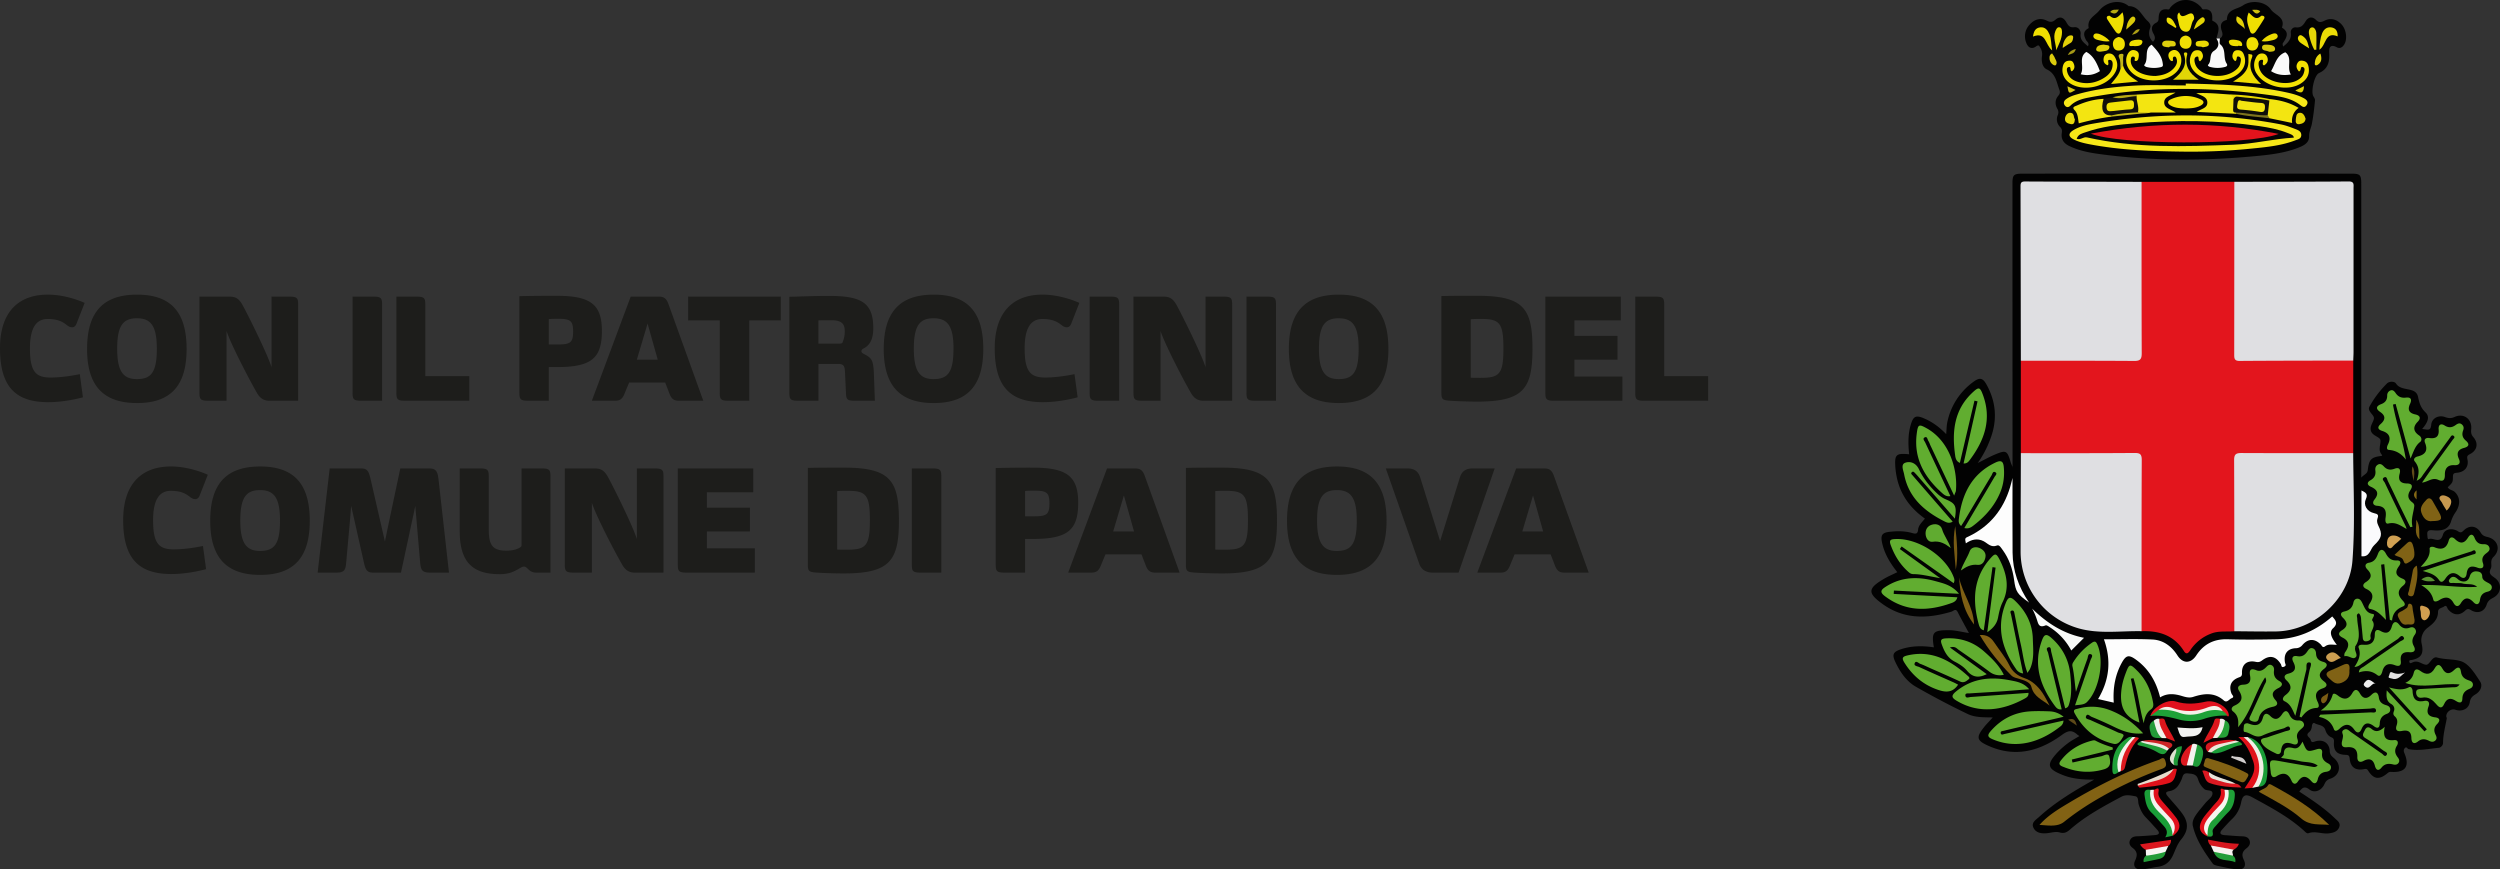 <svg width="131.763" height="45.827" xmlns="http://www.w3.org/2000/svg"><rect width="100%" height="100%" fill="#333333" stroke="none"/><g fill="none" fill-rule="evenodd"><path d="M4.371 20.94s-.898.257-1.826.257C.861 21.197 0 20.427 0 18.358c0-2.008 1.064-2.83 2.514-2.83 1.011 0 1.903.415 1.947.437l-.423 1.08c-.052.136-.127.204-.233.204-.128 0-.205-.053-.341-.16-.234-.179-.52-.277-.95-.277-.529 0-.936.353-.936 1.546 0 1.216.294 1.54 1.086 1.54.748 0 1.542-.18 1.542-.18l.165 1.222ZM4.59 18.389c0-1.933.837-2.86 2.634-2.86 1.788 0 2.611.927 2.611 2.86 0 1.924-.823 2.854-2.61 2.854-1.798 0-2.636-.93-2.636-2.854m3.677-.008c0-1.2-.31-1.606-1.05-1.606-.724 0-1.04.376-1.04 1.606 0 1.2.323 1.6 1.04 1.6.762 0 1.05-.376 1.05-1.6M14.19 21.121c-.286 0-.49-.136-.64-.4-.46-.8-1.399-2.619-1.61-3.277v3.677h-.973c-.416 0-.454-.09-.454-.444v-5.043h1.594c.31 0 .475.112.642.383.202.341 1.343 2.614 1.562 3.34v-3.723h.951c.416 0 .453.091.453.444v5.043H14.19ZM19.035 21.121c-.416 0-.453-.09-.453-.444v-5.043h1.104c.413 0 .453.091.453.444v5.043h-1.104ZM21.345 21.121c-.416 0-.453-.09-.453-.444v-5.043h1.072c.415 0 .453.091.453.444v3.746h2.317v1.297h-3.389ZM27.829 21.121c-.416 0-.454-.09-.454-.444V15.61c.544-.014 1.095-.02 1.956-.02 1.782 0 2.392.444 2.392 1.848 0 1.456-.558 1.91-2.392 1.91h-.407v1.773h-1.095Zm1.592-2.966c.65 0 .785-.113.785-.68 0-.565-.135-.672-.785-.672-.157 0-.353 0-.497.017v1.335h.497ZM35.77 21.121c-.264 0-.385-.12-.478-.354l-.233-.605h-1.9l-.25.605c-.098.233-.213.354-.476.354h-1.239l2.047-5.487h1.502c.263 0 .384.121.474.354l1.85 5.133h-1.298Zm-1.639-4.067-.566 1.901h1.101l-.535-1.9ZM38.389 21.121c-.417 0-.455-.09-.455-.444v-3.79h-1.666v-1.253h4.883v1.253h-1.66v4.234H38.39ZM45.038 21.121c-.416 0-.438-.09-.453-.444l-.052-1.11c-.015-.27-.069-.386-.364-.386h-1.034v1.94h-1.078c-.415 0-.454-.09-.454-.444v-5.035c.665-.015 1.33-.046 2.06-.046 1.708 0 2.363.332 2.363 1.698 0 .552-.158.89-.511 1.072-.078.037-.115.092-.115.144 0 .046.031.09.098.128.424.218.528.294.56 1.042l.052 1.441h-1.072Zm-.808-3.012c.152 0 .167-.02.196-.113.061-.165.098-.332.098-.52 0-.326-.081-.597-.694-.597-.302 0-.611 0-.695.008v1.222h1.095ZM46.578 18.389c0-1.933.837-2.86 2.633-2.86 1.79 0 2.613.927 2.613 2.86 0 1.924-.823 2.854-2.612 2.854-1.797 0-2.635-.93-2.635-2.854m3.678-.008c0-1.2-.312-1.606-1.052-1.606-.723 0-1.04.376-1.04 1.606 0 1.2.325 1.6 1.04 1.6.764 0 1.051-.376 1.051-1.6M56.797 20.94s-.898.257-1.826.257c-1.684 0-2.544-.77-2.544-2.839 0-2.008 1.063-2.83 2.513-2.83 1.011 0 1.903.415 1.947.437l-.422 1.08c-.052.136-.127.204-.234.204-.127 0-.205-.053-.34-.16-.235-.179-.52-.277-.95-.277-.53 0-.937.353-.937 1.546 0 1.216.294 1.54 1.086 1.54.748 0 1.542-.18 1.542-.18l.165 1.222ZM57.884 21.121c-.416 0-.454-.09-.454-.444v-5.043h1.103c.414 0 .454.091.454.444v5.043h-1.103ZM63.417 21.121c-.286 0-.491-.136-.642-.4-.461-.8-1.397-2.619-1.608-3.277v3.677h-.974c-.415 0-.453-.09-.453-.444v-5.043h1.594c.309 0 .474.112.642.383.202.341 1.343 2.614 1.562 3.34v-3.723h.95c.416 0 .454.091.454.444v5.043h-1.525ZM66.149 21.121c-.416 0-.454-.09-.454-.444v-5.043h1.103c.414 0 .454.091.454.444v5.043h-1.103ZM67.93 18.389c0-1.933.838-2.86 2.634-2.86 1.789 0 2.612.927 2.612 2.86 0 1.924-.823 2.854-2.612 2.854-1.796 0-2.634-.93-2.634-2.854m3.677-.008c0-1.2-.311-1.606-1.051-1.606-.723 0-1.041.376-1.041 1.606 0 1.2.325 1.6 1.041 1.6.763 0 1.051-.376 1.051-1.6M75.968 15.604c.53-.015 1.05-.015 1.887-.015 2.446 0 2.914.664 2.914 2.786 0 2.114-.468 2.792-2.914 2.792-.445 0-1.133-.023-1.433-.045-.416-.03-.454-.09-.454-.446v-5.072Zm1.548 4.304c.151.006.393.006.535.006.99 0 1.187-.211 1.187-1.554 0-1.344-.197-1.55-1.187-1.55-.257 0-.347 0-.535.016v3.082ZM81.9 21.121c-.415 0-.452-.09-.452-.444v-5.043h3.977v1.253H82.98v.814h2.27v1.254h-2.27v.89h2.528v1.276H81.9ZM86.641 21.121c-.416 0-.454-.09-.454-.444v-5.043h1.072c.416 0 .454.091.454.444v3.746h2.316v1.297h-3.388ZM10.862 29.997s-.898.258-1.826.258c-1.684 0-2.544-.772-2.544-2.84 0-2.008 1.063-2.83 2.513-2.83 1.01 0 1.903.415 1.947.438l-.422 1.08c-.052.136-.127.203-.234.203-.127 0-.205-.052-.341-.159-.234-.179-.52-.278-.95-.278-.53 0-.936.354-.936 1.546 0 1.216.294 1.54 1.086 1.54.748 0 1.542-.18 1.542-.18l.165 1.222ZM11.08 27.446c0-1.933.838-2.86 2.634-2.86 1.788 0 2.612.927 2.612 2.86 0 1.924-.824 2.854-2.612 2.854-1.796 0-2.634-.93-2.634-2.854m3.677-.009c0-1.199-.31-1.606-1.05-1.606-.724 0-1.042.376-1.042 1.606 0 1.201.324 1.601 1.041 1.601.763 0 1.051-.376 1.051-1.6M22.66 30.179c-.446 0-.483-.165-.52-.574l-.252-2.936-.754 3.51h-1.488c-.338 0-.392-.205-.474-.566l-.664-2.953c-.075.99-.173 1.957-.257 2.945-.038.415-.075.574-.514.574h-.996l.635-5.488h1.675c.347 0 .393.205.483.566l.754 3.284c.121-.612.81-3.85.81-3.85h1.532c.39 0 .436.21.483.574l.551 4.914H22.66ZM28.282 30.179c-.263 0-.36-.1-.468-.205-.084-.081-.136-.112-.197-.112-.06 0-.127.03-.256.106-.272.158-.529.294-1.026.294-1.465 0-2.106-.672-2.106-2.278V24.69h1.078c.416 0 .454.092.454.445v2.749c0 .783.144 1.139.92 1.139.318 0 .492-.053.642-.121.16-.076.167-.12.167-.19v-4.022h1.072c.413 0 .451.092.451.445v5.043h-.73ZM33.445 30.179c-.286 0-.491-.136-.642-.401-.461-.798-1.397-2.618-1.608-3.276v3.677h-.974c-.415 0-.453-.09-.453-.445V24.69h1.594c.309 0 .474.113.642.384.202.34 1.343 2.614 1.562 3.338V24.69h.95c.416 0 .454.092.454.445v5.043h-1.525ZM36.177 30.179c-.416 0-.454-.09-.454-.445V24.69H39.7v1.254h-2.444v.814h2.27v1.253h-2.27v.89h2.528v1.277h-3.608ZM42.577 24.661c.528-.015 1.049-.015 1.886-.015 2.447 0 2.915.664 2.915 2.785 0 2.114-.468 2.793-2.915 2.793-.445 0-1.132-.023-1.433-.046-.415-.029-.453-.09-.453-.445v-5.072Zm1.548 4.304c.15.006.393.006.535.006.99 0 1.187-.21 1.187-1.555 0-1.343-.197-1.548-1.187-1.548-.257 0-.347 0-.535.015v3.082ZM48.51 30.179c-.416 0-.453-.09-.453-.445V24.69h1.103c.413 0 .453.092.453.445v5.043H48.51ZM52.932 30.179c-.416 0-.453-.09-.453-.445v-5.066a72.132 72.132 0 0 1 1.956-.021c1.782 0 2.392.445 2.392 1.848 0 1.456-.558 1.91-2.392 1.91h-.407v1.774h-1.096Zm1.593-2.967c.65 0 .785-.112.785-.68 0-.565-.136-.671-.785-.671-.157 0-.353 0-.497.016v1.335h.497ZM60.873 30.179c-.263 0-.385-.121-.477-.355l-.233-.604h-1.9l-.25.604c-.098.234-.213.355-.476.355h-1.239l2.047-5.488h1.502c.263 0 .384.12.474.355l1.85 5.133h-1.298Zm-1.638-4.067-.566 1.9h1.101l-.535-1.9ZM62.503 24.661c.528-.015 1.05-.015 1.886-.015 2.447 0 2.915.664 2.915 2.785 0 2.114-.468 2.793-2.915 2.793-.445 0-1.132-.023-1.433-.046-.415-.029-.453-.09-.453-.445v-5.072Zm1.548 4.304c.15.006.392.006.535.006.99 0 1.187-.21 1.187-1.555 0-1.343-.197-1.548-1.187-1.548-.257 0-.347 0-.535.015v3.082ZM67.832 27.446c0-1.933.838-2.86 2.634-2.86 1.789 0 2.612.927 2.612 2.86 0 1.924-.823 2.854-2.612 2.854-1.796 0-2.634-.93-2.634-2.854m3.677-.009c0-1.199-.311-1.606-1.051-1.606-.723 0-1.041.376-1.041 1.606 0 1.201.325 1.601 1.04 1.601.764 0 1.052-.376 1.052-1.6M75.508 30.179c-.324 0-.589-.136-.702-.453L73.04 24.69h1.15c.322 0 .533.13.646.424l1.066 3.403 1.057-3.403c.112-.294.323-.424.648-.424h1.17l-1.902 5.488h-1.366ZM82.437 30.179c-.263 0-.384-.121-.476-.355l-.234-.604h-1.901l-.25.604c-.097.234-.212.355-.475.355h-1.24l2.048-5.488h1.503c.263 0 .384.12.474.355l1.848 5.133h-1.297Zm-1.638-4.067-.566 1.9h1.1l-.534-1.9Z" fill="#1D1D1B"/><path d="M124.451 25.173c.155-.176.32-.196.343-.401.07-.577.181-.675.76-.748-.01-.023-.014-.05-.03-.069-.2-.24-.044-.498-.06-.742-.013-.198-.436-.226-.507-.518-.066-.263.15-.456.163-.656.012-.167-.364-.372-.24-.601.244-.45.562-.864.924-1.225.118-.121.397-.125.477 0 .284.449 1.043.141 1.162.702.072.33.136.572.395.821.268.255.073.583-.181.875.255.011.45.147.481-.225.03-.345.392-.526.721-.407.184.066.321.083.512-.004.48-.22.925.112.875.642-.014.165-.012.279.111.42.28.324.208.697-.172.895-.15.077-.17.123-.137.286.08.38-.143.662-.548.698-.167.015-.216.041-.219.221-.001.293-.025.304-.272.544.08.15.269.143.38.257.274.273.3.655.038 1.05a1.718 1.718 0 0 0-.24.483c-.142.489-.572.514-.974.476-.344-.036-.283.157-.272.353.004.053.02.134.07.113.239-.102.597.286.746-.236.085-.297.484-.365.78-.182.142.09.19.081.308-.033.305-.301.684-.26.897.103.094.158.198.2.36.237.547.132.72.663.319 1.049-.213.207-.052.432-.144.619-.138.271.029.354.213.488.397.286.355.815-.08 1.043-.166.087-.286.167-.35.367-.123.38-.48.499-.826.29-.14-.085-.192-.081-.316.033-.305.281-.629.235-.892-.079-.056-.066-.067-.252-.207-.147-.114.085-.321.075-.323.298-.005.387-.257.604-.544.821a.827.827 0 0 0-.319.84c.117.502.005.746-.501.856-.072.015-.18-.009-.142.118.026.095.1.04.159.018.011-.004.022-.013.034-.016.272-.115.483.133.696.135.182 0 .303-.451.56-.382.438.122.924.074 1.298.208.405.145.709.653.977 1.056.151.228.018.528-.244.679-.168.1-.266.201-.3.414-.057.354-.407.516-.763.396-.23-.077-.5.134-.472.372.001.026.029.053.024.076-.077.432-.196.856-.197 1.303 0 .114-.113.246-.225.257-.528.046-1.056.178-1.594.068-.067-.013-.096-.151-.188-.061-.082.083-.078.165-.028.283.29.688.045 1.029-.703.979-.117-.007-.162.048-.234.104-.397.316-.68.278-.953-.134-.06-.094-.085-.148-.234-.117-.45.094-.72-.098-.761-.543-.017-.184-.072-.203-.233-.209-.442-.018-.622-.213-.599-.65.008-.131.01-.215-.132-.273-.166-.067-.267-.215-.32-.384-.087-.284-.382-.245-.572-.365-.07-.043-.132.066-.136.147-.01.125-.05.249-.14.322-.243.194.043.276.074.409.041.18.146.113.26.079.398-.115.725.094.745.508.007.193.093.272.221.378.421.352.328.917-.197 1.089-.177.059-.24.146-.31.299-.156.332-.519.474-.787.267-.25-.192-.37-.098-.53.111.654.431 1.303.856 1.865 1.397.136.134.337.253.23.497-.096.222-.303.274-.518.305-.364.055-.723-.138-1.093-.006-.085.03-.165-.064-.234-.127-.81-.74-1.774-1.241-2.724-1.763-.362-.199-.517-.122-.594.278a1.637 1.637 0 0 1-.496.883c-.17.165-.329.344-.489.52-.188.205-.114.297.136.314.29.018.58.048.87.058.186.004.355.03.425.222.063.175-.033.311-.164.413-.22.167-.269.341-.14.607.16.337 0 .546-.373.502-.34-.037-.677-.117-1.01-.187-.09-.02-.203-.049-.25-.113-.444-.611-.876-1.237-1.052-1.987-.06-.255.09-.489.242-.694.136-.179.282-.351.425-.523.126-.154.34-.29.364-.457.043-.275-.298-.148-.433-.277a1.123 1.123 0 0 1-.319-.495c-.085-.304-.305-.301-.549-.326-.264-.027-.259.171-.324.315-.133.299-.283.565-.651.622-.263.044-.157.176-.052.299.247.293.513.573.738.882.352.487.322.907-.062 1.37-.197.241-.294.531-.417.805-.162.359-.404.574-.797.629-.288.04-.57.117-.858.139-.325.028-.488-.179-.352-.465.138-.285.12-.487-.138-.675-.118-.09-.2-.221-.136-.382.067-.172.209-.218.382-.224.316-.01.634-.038.95-.064.214-.017.258-.115.11-.278-.194-.215-.388-.433-.592-.642-.194-.194-.301-.43-.384-.683-.051-.155.006-.409-.174-.441-.237-.044-.502-.105-.74.023-.932.501-1.866.999-2.67 1.697-.178.154-.314.263-.589.183-.224-.064-.492.038-.742.048-.263.013-.526-.046-.639-.307-.115-.265.133-.403.294-.549.844-.771 1.819-1.36 2.91-1.974-.638.004-1.162-.044-1.665-.247-.803-.325-.861-.534-.28-1.172a4.16 4.16 0 0 1 .563-.499c.186-.143.397-.249.606-.378-.049-.033-.093-.06-.132-.095-.275-.237-.474-.196-.79.035-1.174.858-2.46 1.205-3.87.576-.62-.276-.663-.441-.254-.961.136-.176.297-.332.478-.535-.466-.01-.927.008-1.324-.184a41.559 41.559 0 0 1-2.74-1.443c-.498-.29-.826-.78-1.073-1.304-.177-.378-.115-.521.272-.654.575-.199 1.163-.199 1.761-.111-.13-.808-.046-.902.79-.904.344 0 .677.094 1.058.15-.212-.392-.409-.746-.592-1.107-.107-.211-.224-.05-.329-.019-1.27.38-2.498.414-3.635-.407-.79-.573-.784-.813.062-1.314.222-.134.465-.235.72-.36-.376-.474-.683-.975-.806-1.569-.08-.382.01-.514.393-.558.409-.045.819-.051 1.22.07.17.05.271.031.288-.178.02-.238.204-.393.361-.589-.776-.55-1.305-1.268-1.491-2.213a4.195 4.195 0 0 1-.066-.469c-.052-.694.032-.776.724-.708-.05-.517-.066-1.031.08-1.534.138-.485.275-.549.743-.342.403.179.757.429 1.13.814.022-.246.02-.422.052-.591a3.483 3.483 0 0 1 1.406-2.181c.314-.228.477-.186.666.157.513.921.58 1.88.204 2.866a5.388 5.388 0 0 1-.665 1.272c.347-.173.615-.324.897-.443.6-.253.656-.22.84.405.026.086.067.167.103.259-.004-.002.005 0 .014.005-.007-.013-.02-.025-.02-.036-.001-4.983-.004-9.963-.004-14.945 0-.439.073-.497.56-.497 5.76-.002 11.52-.002 17.28 0 .487 0 .544.056.544.548v15.473ZM116.996 2.03c.138-.09.172-.19.113-.366-.082-.24-.123-.51.23-.606.011-.005.03-.012.03-.02.01-.563.528-.535.847-.753.434-.297 1.166-.22 1.467.211.212.307.784.4.586.96.428.256.234.54.043.83-.02.032.01.098.017.172.252-.199.45-.385.407-.728-.023-.165.118-.306.263-.288.273.031.39-.108.51-.309.144-.24.355-.284.558-.082.152.15.267.128.442.041.335-.169.645-.076.898.19.25.265.318.756.16 1.038-.086.158-.233.263-.391.178-.469-.255-.419.185-.413.352.017.46-.094.796-.538 1-.25.112-.438.98-.3 1.221.04.067.094.146.088.215-.038.416-.088.836-.165 1.24-.04.21-.151.41-.145.653.007.307-.218.46-.478.568-.703.295-1.453.393-2.2.467-2.736.268-5.47.28-8.199-.072-.603-.077-1.203-.176-1.758-.443-.302-.142-.453-.367-.4-.695.021-.134.004-.215-.088-.31a.558.558 0 0 1-.126-.624.346.346 0 0 0-.02-.333c-.133-.237-.13-.486.056-.699.095-.112.089-.203.043-.324-.148-.393-.183-.83-.65-1.053-.248-.117-.296-.426-.26-.704a.64.64 0 0 0-.094-.45c-.055-.095-.076-.165-.216-.062-.245.18-.436.048-.523-.2a.9.9 0 0 1 .192-.959c.249-.27.563-.366.898-.196.183.091.3.081.45-.049.24-.21.439-.113.58.136.094.163.172.29.413.257.213-.027.357.165.336.362-.038.336.191.461.385.643.094-.168-.048-.234-.1-.33-.11-.218-.178-.423.078-.59.022-.014.064-.035.063-.046-.1-.488.326-.63.56-.92.356-.444 1.065-.61 1.517-.255.01.005.018.025.026.025.546 0 .688.51 1.01.791.11.101.177.222.128.352-.105.284-.067.53.146.737.127-.113.13-.249.03-.424-.123-.214-.137-.433.127-.573.088-.046.138-.102.14-.213 0-.319.1-.556.49-.495.088.014.094-.063.135-.11.454-.514 1.158-.519 1.615-.007.043.046.049.124.136.115.365-.04.465.17.454.484 0 .038-.007.105.01.113.49.224.29.596.207.941.215.221.198.442 0 .664a.87.87 0 0 0-.2.338c-.106.357.022.5.385.434.16-.029.24-.09.188-.269-.072-.25-.045-.522-.185-.765-.063-.108-.132-.268-.008-.407" fill="#020202"/><path d="M116.996 2.03c.004.103-.033.261.02.305.334.271.14.706.337 1.01.063.096.023.151-.066.178a1.499 1.499 0 0 1-.825-.002c-.05-.014-.117-.07-.085-.104.207-.203.03-.556.312-.738.245-.157.305-.386.127-.645.06-.003.118-.003.18-.005" fill="#FAFAFA"/><path d="M112.872 9.584c1.629 0 3.259 0 4.889-.002.209.188.15.44.15.672.004 2.637.002 5.271.002 7.907.002.753.002.753.77.753 1.589 0 3.179 0 4.766.002.196 0 .399-.029.579.088l-.002 4.878c-.182.185-.42.136-.637.136-1.625.005-3.251.002-4.878.004-.58 0-.596.016-.596.603-.002 2.657.002 5.317-.004 7.975 0 .23.059.482-.15.671-.404.035-.815-.033-1.21.118a2.273 2.273 0 0 0-1.1.863c-.095.14-.202.293-.346.064-.522-.829-1.307-1.084-2.233-1.048-.186-.197-.138-.447-.138-.679-.004-2.569-.002-5.139-.002-7.709 0-.119 0-.238-.002-.358-.008-.469-.031-.499-.495-.5-1.695-.004-3.39 0-5.083-.002-.221-.002-.455.037-.643-.136v-4.87c.19-.132.407-.098.616-.098 1.613-.005 3.226-.002 4.84-.002.765 0 .767 0 .767-.748 0-2.635-.002-5.269.002-7.9 0-.236-.048-.484.138-.682" fill="#E3151D"/><path d="M112.872 9.584c0 3.008-.004 6.017.008 9.022.003.33-.08.422-.413.418-1.987-.016-3.971-.008-5.958-.01-.005-3.067-.01-6.13-.017-9.199 0-.183.042-.25.24-.25 2.045.012 4.093.014 6.14.02M124.029 19.004c-1.998.004-3.995.004-5.992.019-.282.002-.282-.145-.282-.347.004-3.031.004-6.063.006-9.094 2.008-.005 4.018-.002 6.025-.019.31-.002.258.179.258.359v8.611c0 .158-.011.314-.015.471M106.51 23.884c2 0 3.998.006 5.997-.01.296-.001.374.074.374.373-.013 3.006-.009 6.015-.009 9.02-1.103-.022-2.218.158-3.306-.146a4.21 4.21 0 0 1-3.07-4.044c0-1.732.01-3.462.013-5.193M117.76 33.27c0-3.004.004-6.008-.01-9.012-.003-.33.11-.383.405-.381 1.955.01 3.913.005 5.87.005.013 1.89.105 3.785-.039 5.672-.155 2.027-2.012 3.704-4.045 3.727-.727.009-1.454-.006-2.18-.011" fill="#DFDFE2"/><path d="M113.849 36.755c-.208-.844-.606-1.51-1.282-1.995-.36-.259-.51-.23-.724.148-.367.653-.487 1.359-.437 2.125l-.826-.19c.594-1.001.709-2.028.308-3.149.875 0 1.718-.031 2.554.011.574.028 1.01.353 1.322.84.284.445.704.439.993-.004.387-.592.924-.867 1.638-.849.847.026 1.693.019 2.54.002 1.144-.02 2.13-.453 2.986-1.205.171.199.334.358.042.625-.209.192-.11.474.2.869-.21.008-.427-.061-.614.08-.14.106-.169-.032-.236-.099-.32-.315-.657-.317-.957.023a.447.447 0 0 1-.358.178c-.444.019-.648.301-.567.756.017.088.09.156-.046.217-.16.071-.132-.07-.172-.133-.258-.423-.59-.498-.987-.199-.12.09-.2.106-.347.075-.442-.094-.734.139-.715.59.007.202-.091.2-.209.25-.377.157-.492.449-.343.834.03.079.184.179 0 .248-.13.049-.236.265-.408.113-.495-.434-1.044-.37-1.605-.188-.234.078-.452-.002-.66-.063-.372-.104-.725-.131-1.09.09" fill="#FDFDFD"/><path d="M124.092 35.154c.213-.33.361-.637.224-1.009-.055-.148.121-.174.246-.163.395.035.6-.134.602-.54.002-.208.094-.306.303-.186.3.17.497.108.595-.239.067-.238.21-.322.388-.096.157.196.337.238.56.16.113-.04.211-.03.282.072.07.1.047.207-.018.297-.132.187-.178.371-.059.591.127.234.04.355-.226.334-.338-.03-.497.106-.455.462.03.25-.09.304-.313.221-.337-.13-.565-.033-.66.332-.036.13-.115.307-.266.191-.299-.235-.614-.258-.969-.14.01-.214.165-.245.263-.314.63-.439 1.266-.867 1.895-1.308.086-.059.286-.106.203-.23-.117-.175-.226.034-.316.094-.627.418-1.245.851-1.867 1.277-.105.071-.195.175-.412.194M127.691 30.092l1.897-.627c.238-.08.476-.152.714-.231.08-.028.22-.022.176-.155-.046-.146-.159-.038-.23-.014-.767.242-1.53.495-2.296.74a1.292 1.292 0 0 1-.365.072c.242-.28.507-.531.467-.942-.012-.125.144-.138.251-.094.38.16.64.077.754-.347.054-.203.196-.214.326-.088.276.27.493.255.698-.08.113-.185.253-.2.34.022.09.223.226.345.477.334.12-.004.246.029.296.157.065.156-.054.244-.158.323-.178.134-.253.283-.174.514.084.247-.063.324-.276.247-.328-.121-.534-.086-.583.315-.029.228-.173.294-.359.132-.307-.265-.547-.19-.756.12-.088.132-.213.266-.336.086-.21-.31-.516-.381-.863-.484M127.37 25.338c.15-.401.146-.723-.1-1.02-.094-.113.008-.225.144-.258.401-.093.568-.301.399-.719-.073-.185.031-.282.222-.255.355.048.528-.075.495-.456-.021-.235.108-.336.317-.204.211.134.389.114.581-.026.094-.066.205-.133.324-.031.106.09.113.198.067.322-.078.209-.032.382.142.531.204.173.177.313-.086.384-.33.087-.422.269-.274.591.096.211 0 .332-.236.32-.361-.023-.514.174-.507.504.004.269-.086.388-.349.269-.32-.146-.539.112-.855.146.182-.259.36-.522.546-.78.355-.49.716-.981 1.069-1.474.042-.057.144-.125.063-.198-.111-.103-.161.031-.209.093-.468.64-.932 1.283-1.4 1.922-.075.105-.123.235-.353.339M122.292 37.667c.88-.039 1.76-.077 2.64-.12.108-.005.301.054.296-.099-.009-.188-.212-.104-.325-.1-.852.042-1.702.093-2.586.098.31-.209.516-.458.62-.81.041-.149.201-.04.293.031.303.233.552.211.748-.136.14-.242.276-.207.403.017.167.294.368.305.604.075.22-.218.355-.13.393.138.031.236.17.343.376.403.12.035.224.088.224.236.002.13-.09.19-.188.228-.24.088-.356.255-.364.51-.009.238-.128.275-.307.137-.28-.216-.502-.21-.652.147-.098.231-.242.235-.378.044-.247-.354-.502-.328-.786-.055-.09.086-.24.171-.294.02-.132-.367-.389-.572-.786-.645l.07-.119M125.497 29.76l.257 2.912c-.26-.251-.462-.508-.829-.573-.149-.025-.107-.175-.03-.29.214-.318.21-.587-.183-.771-.207-.098-.199-.245-.02-.357.312-.198.337-.407.078-.671-.144-.148-.133-.313.088-.351.282-.05.382-.225.472-.465.1-.27.271-.285.412-.028.133.246.282.385.583.372.213-.008.232.14.116.297-.229.309-.183.518.191.666.211.084.18.242.023.367-.314.25-.284.508-.028.776.1.104.195.249.021.319-.33.136-.543.352-.572.744-.04-.012-.079-.027-.12-.04-.097-.977-.193-1.955-.292-2.93-.056.005-.11.014-.167.023M126.8 24.22c-.235-.306-.515-.48-.895-.508-.148-.013-.1-.186-.042-.297.173-.355.06-.585-.305-.702-.236-.075-.274-.198-.088-.363.259-.228.274-.435-.025-.64-.25-.17-.206-.312.057-.411.213-.08.317-.22.315-.45-.002-.13.065-.235.188-.275.123-.038.2.06.259.146.134.196.303.264.54.236.275-.033.325.107.214.34-.135.293-.054.475.278.546.236.05.326.187.128.389-.27.275-.222.518.079.722.15.103.142.272.056.337-.267.202-.35.508-.51.877-.28-1.021-.532-1.95-.787-2.877l-.14.033c.165.968.527 1.898.679 2.897M121.2 37.768c.176-.81.355-1.616.522-2.427.03-.144.15-.401.017-.425-.247-.041-.152.255-.185.389-.199.8-.362 1.609-.58 2.422-.144-.304-.233-.61-.566-.768-.156-.075-.077-.23.044-.321.324-.24.37-.491.057-.781-.163-.152-.12-.297.087-.35.37-.087.445-.285.276-.61-.11-.212-.046-.36.197-.315.255.05.401-.05.532-.238.067-.096.138-.217.278-.18.128.034.184.15.188.279.01.246.134.374.374.438.244.067.244.222.054.367-.296.222-.313.435-.006.664.213.158.147.295-.067.367-.397.132-.426.386-.269.715.063.128.115.308-.06.317-.372.017-.598.224-.799.503l-.094-.046M126.84 27.879c-.315-.171-.568-.384-.965-.286-.155.04-.165-.165-.144-.301.054-.349-.013-.603-.437-.633-.215-.014-.282-.161-.146-.33.259-.324.146-.522-.188-.673-.207-.093-.224-.231-.027-.342.215-.123.294-.287.26-.523-.016-.129.022-.24.139-.305.133-.075.234.019.313.101.167.178.339.202.569.114.212-.079.33.007.26.264-.09.321.017.514.383.516.278.002.326.138.18.357-.157.238-.145.447.087.625.077.059.134.11.119.226-.044.354-.188.697-.091 1.073l-.118.021-.543-1.105c-.211-.441-.418-.884-.635-1.32-.041-.082-.056-.261-.19-.201-.173.081-.011.207.03.294.36.765.732 1.526 1.098 2.288.02.044.03.094.046.14" fill="#61AD30"/><path d="M125.793 36.385c.662.72 1.325 1.443 1.99 2.164a6.23 6.23 0 0 0 .124-.111c-.664-.736-1.328-1.473-1.995-2.208.361.09.698.177 1.051-.008.104-.057.188.073.192.19.015.408.17.622.621.53.203-.04.301.08.221.29-.127.34-.03.53.345.575.26.029.28.176.111.349-.176.175-.19.362-.082.575.048.095.082.2-.01.292-.103.1-.224.08-.333.025-.202-.104-.386-.132-.585.029-.22.178-.346.068-.35-.18-.007-.348-.189-.434-.493-.373-.245.048-.374-.032-.286-.292.06-.185.052-.343-.093-.473-.098-.088-.09-.17-.048-.28.06-.158-.016-.301-.146-.376-.274-.158-.255-.426-.234-.718M103.36 27.723c-.156-.143-.128-.284-.114-.407.165-1.29.68-2.347 1.926-2.938.33-.157.416-.033.44.26.043.472-.02.927-.208 1.359-.294.683-.775 1.222-1.358 1.675-.13.1-.267.218-.516.159.197-.332.378-.643.564-.957.343-.578.69-1.157 1.028-1.738.042-.07.16-.167.056-.238-.142-.096-.167.078-.211.153-.472.78-.936 1.565-1.401 2.348-.061.1-.125.198-.205.324M106.95 36.327c-.582.044-1.077.086-1.574.12-.514.034-1.028.062-1.542.097-.094.007-.263-.03-.249.111.017.175.184.086.291.08l3.035-.218c.017.184-.102.247-.196.3-1.128.623-2.392.828-3.577.124-.277-.165-.319-.27-.045-.497.85-.698 1.815-.79 2.843-.59.342.068.703.114 1.013.473M106.63 35.493a.495.495 0 0 1-.373-.23c-.75-1.082-1.059-2.23-.53-3.512.123-.3.244-.309.467-.096.583.554.928 1.216.947 2.025.014.526.083 1.061-.144 1.564-.026.06-.067.108-.14.22-.197-.517-.239-1.009-.347-1.484-.124-.54-.224-1.087-.335-1.63-.016-.075-.026-.183-.123-.172-.148.018-.075.135-.058.216.207 1.018.418 2.037.635 3.1M108.756 37.978a.385.385 0 0 1-.163.309c-1.043.823-2.3 1.222-3.58.672-.256-.108-.28-.207-.099-.418.556-.643 1.252-1 2.1-1.05.33-.02.66-.013.99 0 .251.008.49.075.76.286-.88.207-1.692.395-2.505.583-.219.053-.436.102-.653.157-.074.017-.182.015-.157.127.027.117.127.057.196.042.863-.194 1.724-.393 2.587-.59l.524-.118M99.808 31.302l3.354.178c-.044.189-.175.257-.303.302-1.221.44-2.4.474-3.502-.351-.29-.215-.239-.334.025-.503.83-.535 1.715-.552 2.631-.297.426.117.87.21 1.237.664-1.197-.058-2.313-.112-3.43-.17a10.41 10.41 0 0 0-.012.177M102.994 26.12l-1.243-2.628c-.04-.083-.065-.176-.115-.25-.052-.078-.056-.26-.196-.188-.13.066-.008.185.031.271.435.932.873 1.861 1.325 2.822-.193.038-.307-.049-.41-.137-.951-.84-1.538-1.839-1.362-3.167.063-.477.109-.499.516-.274 1.27.708 1.646 2.285 1.546 3.3-.007.047-.033.093-.092.251M108.844 37.331c-.247-1.005-.487-1.99-.733-2.975-.023-.09-.004-.269-.136-.242-.186.04-.052.204-.03.294.23.986.471 1.97.717 2.978-.204.033-.297-.099-.372-.199-.766-1.043-1.142-2.162-.664-3.449.117-.315.232-.346.49-.12.584.513.922 1.156.998 1.92.05.521.098 1.054-.063 1.572-.027.085-.046.18-.207.221M103.49 24.425c.247-1.093.493-2.181.737-3.271a4.721 4.721 0 0 1-.162-.037c-.258 1.089-.513 2.18-.77 3.279-.194-.08-.23-.253-.248-.395-.171-1.226-.07-2.384.902-3.3.339-.32.404-.312.56.108.479 1.289.084 2.406-.697 3.442-.067.09-.151.19-.322.174M104.74 33.322l.438-3.407a4.26 4.26 0 0 1-.163-.024c-.153 1.104-.303 2.204-.458 3.328-.19-.043-.238-.21-.275-.346-.326-1.225-.285-2.388.589-3.404.282-.33.34-.33.537.063.355.713.518 1.44.14 2.204-.124.25-.184.523-.237.796-.056.31-.221.552-.57.79M117.957 38.33c.036-.348.009-.619-.254-.826-.147-.11-.08-.246.062-.312.384-.17.484-.407.247-.78-.147-.232.037-.322.225-.326.337-.01.404-.195.353-.475-.05-.286.017-.414.332-.286.21.086.38-.018.529-.176.07-.075.163-.15.278-.088.106.057.138.164.123.275-.031.248.042.424.276.555.23.127.154.276-.044.375-.322.158-.405.35-.142.647.146.165.077.288-.134.334-.365.08-.666.222-.765.638-.041.176-.198.18-.357.123-.202-.072-.121-.19-.064-.312.242-.528.486-1.054.722-1.588.049-.108.159-.215.042-.41-.552.841-.737 1.833-1.43 2.631" fill="#61AD30"/><path d="M107.49 43.478c.47-.531 1.064-.871 1.649-1.221 1.479-.88 3.015-1.643 4.642-2.21.109-.037.259-.211.343.05.06.194.08.33-.172.423a20.925 20.925 0 0 0-3.674 1.757c-.518.315-1.016.658-1.492 1.04-.351.28-.842.185-1.295.16" fill="#826214"/><path d="M129.635 36.074c-1-.09-1.953.238-2.864-.08.2-.09.384-.25.445-.527.046-.21.173-.237.35-.105.298.224.563.21.757-.14.14-.249.276-.215.4.008.177.326.388.312.63.077.165-.163.313-.185.35.086.032.266.181.391.414.466.1.031.205.077.218.205.012.127-.069.198-.172.238-.244.096-.382.24-.384.531-.002.251-.18.217-.336.112-.28-.185-.485-.152-.63.174-.103.23-.235.2-.386.022-.2-.233-.417-.44-.772-.37-.2.036-.306-.085-.314-.266-.008-.195.161-.186.286-.193.554-.035 1.11-.058 1.663-.09.098-.005.213.03.345-.148" fill="#61AD30"/><path d="M106.07 25.186c0 1.328-.008 2.637.003 3.942.01.945.309 1.807.87 2.632-.63-.455-.703-.561-.791-1.205-.08-.572-.26-1.103-.603-1.571-.08-.105-.174-.282-.291-.235-.324.132-.49-.11-.716-.227-.328-.167-.64-.088-.932.115-.063-.303-.046-.27.192-.387 1.09-.532 1.786-1.408 2.137-2.563.048-.158.086-.321.132-.501" fill="#FDFDFD"/><path d="M103.203 36.085c-.272.405-.606.424-1.032.282-.795-.263-1.376-.759-1.81-1.46-.148-.24-.063-.307.17-.362 1.274-.297 2.261.257 3.164 1.061.053.046.155.122.072.188-.126.103-.26.22-.46.126-.514-.24-1.037-.466-1.556-.696-.18-.08-.358-.17-.544-.236-.093-.034-.23-.199-.294-.029-.054.142.145.154.243.198.598.276 1.204.54 1.806.807.081.037.16.08.24.121M121.356 39.089c.234.551.234.556.76.398.193-.058.295.011.272.204-.033.267.084.423.305.539.096.047.18.129.159.25-.023.14-.136.181-.261.199-.236.029-.38.16-.433.396-.046.207-.173.285-.33.105-.26-.293-.48-.339-.722.018-.118.17-.253.13-.33-.047-.17-.397-.43-.466-.786-.243-.176.109-.27.037-.303-.15-.006-.025-.006-.053-.008-.077-.082-.669-.082-.667.582-.546.53.097 1.064.186 1.596.276.088.015.182.039.297-.062-.292-.214-.631-.159-.932-.231-.32-.075-.647-.114-.996-.173.063-.082.144-.14.144-.199.002-.365.219-.387.493-.319.264.067.368-.119.493-.338M125.688 38.307c-.103.52.021.75.493.7.215-.023.238.154.148.297-.146.23-.104.42.048.616.067.088.11.19.036.292-.07.099-.174.105-.287.077-.23-.055-.434-.045-.605.165-.159.198-.289.147-.352-.095-.087-.336-.286-.42-.593-.257-.22.117-.34.017-.332-.207.017-.407-.18-.545-.56-.512-.244.024-.294-.117-.244-.328.021-.088.046-.178.048-.27.002-.108-.11-.227.037-.317.172-.102.274.044.385.119.545.374 1.082.756 1.628 1.13.072.05.162.209.252.068.075-.12-.09-.167-.167-.222-.31-.226-.616-.46-.946-.654-.234-.138-.11-.263-.044-.412.092-.205.213-.203.37-.073.208.172.413.138.685-.117M112.956 38.65c-.604.067-1.086-.12-1.562-.354a20.312 20.312 0 0 0-1.158-.517c-.088-.035-.22-.205-.29-.029-.06.148.14.16.236.203.478.22.965.426 1.443.65.111.051.372.064.276.223-.098.163-.232.438-.5.378-.935-.21-1.604-.776-2.055-1.609-.119-.217.08-.217.184-.247a2.62 2.62 0 0 1 1.635.066c.68.253 1.258.658 1.791 1.236M102.966 30.736l-2.74-1.934c-.03.046-.064.09-.095.136l2.127 1.535c-.54-.09-.976-.213-1.43-.215-.13 0-.216-.089-.304-.169-.406-.378-.68-.835-.871-1.354-.101-.27-.01-.313.233-.324 1.198-.06 2.664.89 3.086 2.013.032.086.065.174-.006.312" fill="#61AD30"/><path d="m118.46 38.12.128.042c.332.121.57.046.673-.319.073-.264.213-.283.397-.103.249.246.443.167.615-.09.144-.217.273-.24.394.02.092.195.236.31.466.302.123-.004.245.034.29.163.05.142-.065.217-.15.295-.16.14-.263.286-.186.517.077.235-.03.348-.263.262-.362-.128-.56-.04-.598.361-.012.132-.113.222-.257.15-.188-.093-.382-.183-.543-.313-.12-.094-.263-.25-.26-.374.005-.138.235-.132.367-.182.296-.11.6-.198.9-.304.103-.036.307-.034.26-.17-.064-.19-.227-.017-.33.011-.381.108-.768.214-1.125.38-.376.173-.616-.157-.932-.19-.09-.01-.05-.213-.04-.328.01-.094.08-.132.195-.13M105.611 35.564a.88.88 0 0 1-.773-.174c-.53-.394-1.074-.77-1.617-1.148-.1-.07-.182-.2-.45-.117l1.94 1.406c-.408.204-.736.185-1.039-.182-.165-.196-.403-.351-.635-.47-.39-.197-.558-.533-.696-.916-.083-.23-.033-.302.211-.317.765-.042 1.442.178 2.012.682.403.354.794.728 1.047 1.236M103.032 27.337c-.668-.769-1.293-1.485-1.916-2.199a3.371 3.371 0 0 0-.188-.207c-.043-.046-.094-.107-.163-.044-.075.066-.006.117.034.163l1.04 1.201 1.078 1.241c-.18.113-.326.044-.455-.023-1.043-.53-1.872-1.249-2.104-2.47-.04-.213-.201-.528.075-.616.257-.083.55.019.708.353.234.492.577.919.976 1.291.125.116.27.22.426.285.52.221.6.355.489 1.025M127.612 30.839c.994-.044 1.963.152 2.945.09-.22-.194-.503-.109-.752-.173-.15-.04-.315-.015-.474-.032-.094-.01-.232.051-.263-.098-.008-.048.046-.121.092-.163.088-.084.194-.073.29-.011.078.053.142.13.226.161.242.092.422.004.493-.24.056-.185.186-.267.347-.259.148.008.307.048.311.276.002.178.17.255.31.33.11.058.212.13.191.269-.016.12-.123.174-.225.197-.232.056-.362.179-.395.43-.03.213-.155.322-.347.119-.25-.263-.464-.269-.664.059-.13.213-.272.186-.385-.019-.188-.336-.44-.338-.733-.157-.12.077-.295.145-.332-.016-.088-.366-.326-.575-.635-.763M109.413 36.461c-.069-.458-.087-.904-.184-1.342a.277.277 0 0 1 .046-.222c.255-.413.583-.749.982-1.023.157-.106.219-.056.286.1.374.841.105 2.376-.547 3.026-.157.156-.378.138-.631.175.284-.825.554-1.607.819-2.388.033-.099.157-.25.019-.305-.161-.062-.153.145-.186.24-.211.575-.405 1.158-.604 1.74M112.987 38.12c-.234-.825-.296-1.624-.543-2.376-.046.01-.09.02-.136.027.15.77.3 1.538.453 2.313-.822-.314-1.1-.89-.92-1.93.043-.232.114-.462.198-.683.188-.497.223-.5.61-.113.462.463.718 1.036.83 1.675.027.136.02.262-.11.354-.227.163-.332.403-.382.733M123.564 34.589c-.025-.143.03-.203.075-.268.195-.298.172-.544-.171-.714-.238-.12-.257-.248-.023-.397.305-.19.292-.405.048-.642-.148-.143-.17-.29.067-.34.265-.058.42-.197.476-.461.02-.105.08-.207.203-.213.117-.005.188.079.24.177.142.259.21.583.589.629.078.008.057.096.02.161-.028.056-.083.15-.062.177.245.327-.15.585-.083.894.029.136-.108.201-.236.209-.142.009-.17-.094-.18-.209a49.94 49.94 0 0 0-.075-.787c-.017-.165.014-.345-.127-.481-.157.052-.093.176-.088.266.016.495.236 1.002-.103 1.475-.012.018 0 .051-.006.077-.048.183.21.43-.031.535-.134.056-.341-.149-.533-.088M109.23 40.19c.507-.113 1.012-.228 1.52-.332.146-.03.376-.205.426.035.048.22.119.526-.261.646-.758.232-1.485.161-2.204-.136-.205-.084-.211-.176-.073-.347.422-.528.963-.854 1.61-1.017.06-.017.14-.032.189-.006.288.156.597.264.91.361l.009.112-2.158.525c.01.053.023.106.033.16" fill="#61AD30"/><path d="M122.759 43.475c-.51-.05-1.013.06-1.475-.341-.656-.567-1.447-.963-2.235-1.405.16-.147.386-.161.489-.343.054-.1.136-.048.204-.011 1.079.585 2.129 1.212 3.017 2.1" fill="#826214"/><path d="M124.461 25.849c.23.11.355.19.234.452-.147.32.054.662.428.745.188.042.257.086.186.272-.052.134-.016.265.042.385.228.46.186.649-.226 1.04-.213.2-.217.63-.664.575v-3.47Z" fill="#FAFAFD"/><path d="M108.026 37.189c-.355-.294-.835-.451-.961-.99-.06-.248-.382-.341-.64-.42-.148-.044-.304-.063-.425-.186-.63-.64-1.193-1.33-1.657-2.127.349-.016.566.103.748.372.269.404.587.773.806 1.216.163.334.42.562.815.692.376.123.694.42.928.76.148.215.259.455.386.683M116.386 39.961c.71.204 1.394.446 2.037.787.144.077.056.178.004.268-.073.125-.138.271-.33.192-.62-.26-1.237-.522-1.859-.777-.163-.068-.073-.16-.053-.255.028-.117.04-.249.201-.215" fill="#826214"/><path d="M117.378 37.72a3.209 3.209 0 0 0-1.233.174 2.294 2.294 0 0 1-1.318.024c-.491-.131-.978-.237-1.488-.183a.84.84 0 0 1 .5-.411c.278-.053.549-.017.814.077a2.324 2.324 0 0 0 1.582-.002c.295-.105.589-.138.888-.015.14.068.288.134.255.336" fill="#1EA238"/><path d="M117.378 37.72c-.036-.12-.13-.184-.228-.242-.24-.184-.507-.202-.78-.1-.624.24-1.248.252-1.873.006-.246-.1-.487-.062-.727.027l-.431.324c.099-.426.87-.911 1.33-.765.542.172 1.054.13 1.589.01.527-.114 1.22.324 1.214.736 0 .017-.03.048-.042.046-.02-.002-.035-.027-.052-.042" fill="#E1111D"/><path d="M107.103 32.076c.775.76 1.642 1.324 2.737 1.54l-.673.67a3.29 3.29 0 0 0-1.08-1.195c-.088-.057-.213-.155-.276-.129-.378.158-.388-.128-.472-.352a3.086 3.086 0 0 0-.236-.534" fill="#F8FAF8"/><path d="M102.814 28.884c-.289-.224-.564-.39-.963-.33-.215.03-.36-.191-.364-.437-.002-.245.128-.408.351-.468.228-.063.455.02.52.247.103.348.34.622.456.988" fill="#60AB30"/><path d="M128.21 27.463c-.328.056-.508-.187-.598-.471-.083-.262.107-.473.276-.655.113-.122.237-.082.32.064.11.197.226.389.334.585.211.376.15.472-.332.477" fill="#806215"/><path d="M117.456 41.633c.232-.046.345.027.33.286-.017.339-.094.642-.349.89-.234.23-.443.485-.664.729-.082.09-.178.193-.155.307.06.289-.108.258-.286.234a.385.385 0 0 1-.033-.108.736.736 0 0 1 .217-.757c.466-.44.823-.935.94-1.581" fill="#1FA038"/><path d="M103.346 30.07c.12-.372.343-.676.472-1.028.07-.186.293-.25.51-.16.215.092.36.262.315.488-.037.2-.152.428-.409.401-.346-.04-.61.102-.888.298" fill="#60AB30"/><path d="M123.825 35.34c.025.32-.106.53-.426.652-.31.118-.466-.088-.646-.244-.181-.157-.194-.303.063-.405.219-.088.435-.185.646-.286.315-.155.407-.031.363.284" fill="#806215"/><path d="M114.527 44.048c-.115.022-.23.046-.41.083.186-.29.044-.474-.127-.655-.198-.211-.378-.444-.59-.642-.272-.257-.325-.592-.371-.932-.031-.238.084-.313.303-.269.107.689.56 1.161 1.017 1.636.176.179.216.418.197.664a1.06 1.06 0 0 0-.02.115" fill="#1A9E38"/><path d="m118.704 41.524-.405.033c.283-.462.652-.844.461-1.418-.16-.48-.355-.928-.787-1.291h.273c.78.397 1.164 1.558.775 2.344-.07.144-.163.268-.317.332" fill="#E1121A"/><path d="M113.522 41.625c.109-.017.303-.214.24.127-.035.194.086.347.209.491.249.288.512.567.738.873.267.36.192.673-.182.932-.008-.015-.017-.027-.025-.039.09-.412-.044-.738-.364-1.01-.208-.18-.371-.409-.53-.633-.153-.217-.314-.466-.086-.74" fill="#E1111D"/><path d="M126.204 29.244c.23-.216.445-.424.667-.623.131-.119.231-.092.292.084.059.176.096.352.088.541-.008.236-.196.336-.361.428-.191.107-.188-.11-.255-.202-.098-.138-.281-.116-.431-.228M127.26 32.678c.022.343-.27.207-.39.236-.267.067-.371-.192-.467-.382-.1-.201.07-.27.217-.34.08-.04.15-.101.227-.15.088-.055.036-.254.174-.222.153.035.123.207.146.332l.094.526" fill="#806215"/><path d="M116.344 44.035c-.002.015-.006.03-.01.044-.385-.17-.487-.44-.299-.817.144-.285.378-.499.57-.748.201-.257.52-.452.435-.872-.026-.119.121-.079.198-.022.274.332.05.6-.138.848-.18.24-.413.441-.599.683-.21.274-.29.556-.157.884" fill="#E1121A"/><path d="M118.704 41.524c.695-.878.328-2.035-.458-2.676h.226c.721.453 1.067 1.235.9 2.056-.043.223-.14.424-.34.556-.109.02-.22.043-.328.064" fill="#F2EFE7"/><path d="M116.344 44.035c-.296-.3-.188-.606.021-.884.19-.25.407-.482.63-.708.231-.236.318-.502.243-.823l.217.013c.05.465-.102.851-.444 1.173-.124.115-.214.272-.345.378-.282.226-.316.53-.322.851" fill="#F6F4EE"/><path d="M114.564 40.522c.065-.01.176-.013.161.055-.063.266-.096.594-.39.69-.502.16-1.037.192-1.56.247-.03.002-.07-.066-.104-.104.222-.18.506-.184.761-.272.413-.144.802-.324 1.132-.616" fill="#E1121A"/><path d="M104.045 32.916c-.606-.782-.73-1.619-.79-2.479.165.83.752 1.51.79 2.48" fill="#7E5F14"/><path d="M119.033 41.46c.466-.734.353-1.904-.562-2.612.528.118.79.538.932.983.125.391.131.83.058 1.252-.042.235-.169.384-.428.376" fill="#1A9E38"/><path d="M113.522 41.625c-.064.338.059.614.286.856.186.203.364.412.558.608.276.276.339.577.136.92-.006-.539-.364-.876-.714-1.208-.337-.322-.521-.694-.456-1.17l.19-.006" fill="#F4F3EF"/><path d="M111.652 40.701c-.184.121-.313.196-.32-.146-.01-.63.134-1.18.67-1.567.116-.084.227-.192.392-.144a.177.177 0 0 1-.044.183c-.506.445-.655 1.036-.698 1.674" fill="#1FA038"/><path d="M117.831 41.305c.106.009.196.049.307.203-.606-.015-1.157-.055-1.678-.236-.256-.088-.269-.416-.39-.65.167-.047.26.036.361.083.191.31.525.356.832.458.186.06.384.072.568.142" fill="#DB1922"/><path d="M116.087 38.327c-.117.583-.579.453-.927.51-.216.033-.266-.059-.4-.497.437.033.868.081 1.327-.013" fill="#F2F2F1"/><path d="M103.052 27.736c.082.771.17 1.531.029 2.291-.058-.767-.192-1.533-.03-2.29" fill="#765914"/><path d="M113.094 44.79a.678.678 0 0 1-.3-.288 599.41 599.41 0 0 1 1.631-.24c.002.141-.042.246-.143.321-.372.218-.768.28-1.188.207" fill="#DB171F"/><path d="M116.52 44.563c-.086-.07-.134-.157-.15-.31.543.095 1.071.21 1.63.216-.053.175-.162.244-.269.316a1.48 1.48 0 0 1-1.21-.222" fill="#D6171E"/><path d="M127.377 29.812c.09.497-.015.932-.12 1.366-.03.129-.051.29-.237.24-.18-.05-.076-.188-.055-.293.067-.335.14-.67.197-1.006a.39.39 0 0 1 .215-.307" fill="#7E5F14"/><path d="M115.808 39.242c.312.101.387.38.23.836-.077.226-.159.45-.47.27-.107-.41.008-.769.24-1.106" fill="#1F9B38"/><path d="M112.55 38.847c.195.035.206.044.145.11-.384.418-.581.922-.694 1.465-.03.142-.102.198-.227.222-.193-.326-.025-.636.08-.922.137-.353.356-.67.697-.875" fill="#DD1A1F"/><path d="m116.624 38.902-.493.25c.167-.438.466-.778.587-1.203.031-.11.176-.085.282-.063.146.44-.058.748-.376 1.016M113.806 37.887c.117-.02.257-.056.298.095.107.38.37.682.537 1.102l-.453-.181c-.361-.28-.493-.63-.382-1.016" fill="#DD161C"/><path d="M112.55 38.847c-.482.503-.776 1.084-.776 1.797-.04.018-.082.037-.121.058-.165-.575.039-1.051.39-1.488.107-.131.234-.246.35-.37.054 0 .106.003.158.003" fill="#F4F2ED"/><path d="m113.094 44.79 1.187-.207-.145.308c-.309.233-.643.352-1.03.208l-.012-.309" fill="#F7F4F2"/><path d="M118.017 39.094c.101.038.232.16.078.182-.495.069-.895.439-1.405.43-.049-.002-.098-.027-.146-.042.37-.503.913-.56 1.473-.57" fill="#1B9D38"/><path d="M114.22 39.565c-.117.266-.334.188-.49.097a2.886 2.886 0 0 0-.908-.354c-.205-.039-.23-.119-.02-.21.51.04 1.036.035 1.418.467" fill="#1F9E38"/><path d="M117.695 45.099c.094.077.15.169.115.347-.393-.184-.934.014-1.136-.554.377-.112.714-.024 1.02.207" fill="#239D38"/><path d="M115.251 40.34c-.184.054-.28-.044-.305-.205-.046-.282.305-.8.593-.902.063.409-.06.772-.288 1.107" fill="#DD181F"/><path d="m115.251 40.34.288-1.107c.092-.074.18-.009.268.009-.08.369-.159.739-.24 1.106l-.316-.008" fill="#F4F1EF"/><path d="M113.107 45.1a6.084 6.084 0 0 0 1.028-.208c-.014.215-.142.334-.341.38-.265.06-.534.11-.808.167a.319.319 0 0 1 .12-.338" fill="#239B38"/><path d="M117.695 45.099c-.34-.07-.681-.138-1.021-.207l-.153-.33c.403.075.808.148 1.212.222-.142.089-.038.209-.038.315" fill="#F7F2EF"/><path d="M114.564 40.522c-.229.395-.61.547-1.026.65-.29.075-.578.159-.867.238 0-.032-.008-.09.002-.094a18.844 18.844 0 0 0 1.891-.794" fill="#E7DBCB"/><path d="M128.95 26.91c-.09-.148-.174-.265-.234-.395-.053-.11-.215-.229-.109-.344.1-.109.274-.055.405.014.143.076.211.186.167.358a.743.743 0 0 1-.229.367" fill="#C6984F"/><path d="M126.562 28.397c-.125.11-.226.213-.341.296-.1.073-.173.264-.307.184-.123-.073-.125-.254-.087-.403.037-.157.148-.251.31-.251.133 0 .262.03.425.174" fill="#D0A053"/><path d="M116.37 39.631c-.206-.228-.139-.476.191-.521.424-.059.85-.178 1.285-.076-.046.162-.196.085-.288.105-.429.09-.826.246-1.189.492" fill="#D6171E"/><path d="M127.557 32.133c-.017-.138-.013-.238.129-.205.201.048.395.134.383.38-.012.203-.205.427-.332.377-.209-.084-.109-.39-.18-.552" fill="#D19E50"/><path d="M113.806 37.887c-.017.393.221.689.382 1.016l-.255-.002c-.353-.205-.474-.468-.418-.92.084-.071.174-.125.291-.094" fill="#F1F2ED"/><path d="M117.268 37.965c.34.152.228.451.18.686-.067.31-.372.202-.587.242.104-.324.199-.653.407-.928" fill="#26A237"/><path d="M113.516 37.98c.087.33.147.674.418.92-.218-.01-.498.042-.572-.22-.063-.231-.172-.528.154-.7" fill="#239B38"/><path d="M117.268 37.965c-.048.349-.142.677-.407.928l-.236.009c.152-.327.399-.622.376-1.014.102-.022.194-.002.267.077" fill="#F2EFEA"/><path d="M123.378 34.679c-.268.057-.451.383-.723.084-.115-.124-.035-.238.058-.304.285-.194.454.013.665.22" fill="#CC9E51"/><path d="M116.37 39.631c.218-.409.64-.411 1.014-.505.153-.038.31-.06.463-.092.056.021.115.039.17.061-.508.14-1.041.227-1.474.567l-.174-.031" fill="#ECE8DB"/><path d="M112.913 39.05c.46-.124.911.01 1.358.064.217.028.343.186.05.345-.455-.188-.952-.223-1.408-.41" fill="#CC2425"/><path d="M114.7 39.437c.078-.08.18-.098.3-.106-.002.357-.272.639-.218.992.004.038-.114.023-.179.009-.293-.333.01-.602.096-.895" fill="#1F9938"/><path d="M112.913 39.05c.477.11 1 .066 1.408.409a3.408 3.408 0 0 0-.102.107c-.437-.266-.953-.29-1.419-.468l.113-.048" fill="#ECEAE0"/><path d="M117.831 41.305c-.41.015-.788-.131-1.172-.246-.155-.046-.26-.165-.228-.354.422.304.953.356 1.4.6" fill="#E7E5DB"/><path d="M126.76 35.444c-.22.158-.378.44-.718.315-.088-.03-.201-.01-.124-.152.04-.075.01-.245.188-.16.216.1.428.078.654-.003" fill="#E3E2E2"/><path d="M127.34 27.388c.238.315.136.69.186 1.04-.326-.3-.136-.69-.186-1.04" fill="#7B5F15"/><path d="M125.212 36.037c-.224-.09-.322.395-.589.125-.069-.069-.046-.119.012-.198.22-.293.383-.015.577.073" fill="#EDEDED"/><path d="M114.7 39.437c.051.308-.25.577-.097.895-.345-.211-.314-.508.096-.895" fill="#DDE2D0"/><path d="M127.616 30.537c.268-.18.483-.217.721.082-.265.033-.476.05-.72-.082" fill="#599332"/><path d="M122.715 36.515c-.04.247-.038.438-.222.539-.09.05-.152-.052-.16-.121-.026-.246.213-.253.382-.418" fill="#7B5C14"/><path d="M117.629 39.833c.232.125.608-.082.767.422l-.805-.326.038-.096" fill="#D1CECE"/><path d="M127.155 24.58c.142.246.086.505.054.762-.044-.252-.146-.5-.054-.762" fill="#614C18"/><path d="M127.367 25.844v.479c-.155-.147-.211-.303 0-.48" fill="#846715"/><path d="M109.462 38.243c-.146-.098-.292-.198-.46-.31.34-.135.396.095.46.31" fill="#5E4A18"/><path d="M115.178 7.993c-1.707-.02-3.411-.07-5.095-.398-.272-.055-.543-.12-.792-.248-.282-.143-.29-.32-.014-.486.32-.192.685-.282 1.048-.345 3.3-.576 6.604-.593 9.898.042.272.052.53.16.79.257.132.052.276.12.276.301 0 .192-.163.224-.293.273-.725.281-1.49.36-2.252.435a32.141 32.141 0 0 1-3.566.17M115.202 4.404c1.799.038 3.596.086 5.361.477.297.066.589.148.859.294.158.085.267.21.139.38-.119.161-.232.052-.359-.042-.438-.326-.967-.418-1.489-.49-3.201-.447-6.399-.483-9.59.112-.361.067-.727.164-1.002.435-.119.115-.222.086-.299-.019-.077-.109-.05-.23.061-.315.181-.14.397-.209.612-.27.996-.282 2.024-.399 3.052-.456.882-.045 1.769-.007 2.655-.007v-.099" fill="#F6E718"/><path d="m112.627 4.983 2.035-.104c-.286.18-.596.22-.596.522 0 .31.322.337.61.531h-1.322c-.21.06-.42.025-.631.023-.196-.259-.194-.556-.175-.859a.379.379 0 0 1 .079-.113M117.859 5.998c-.68-.034-1.358-.065-2.08-.1.223-.166.574-.184.559-.51-.015-.285-.294-.336-.583-.477.65-.03 1.222.036 1.795.07.117.037.234.075.244.227.042.226-.035.468.088.684a.104.104 0 0 1-.023.106M111.268 6.15c-.573.074-1.135.2-1.705.351-.048-.255-.035-.508-.232-.707-.154-.159.061-.199.136-.234.445-.2.913-.326 1.404-.35.07.11.027.231.031.346.011.244.098.428.355.495.021.02.03.041.025.063-.004.022-.008.035-.014.035" fill="#F3E511"/><path d="M121.166 3.764c-.146-.158-.169-.315-.05-.48.073-.101.182-.098.286-.076.207.044.261.21.282.387.044.357-.123.612-.409.8-.68.445-1.862.196-2.315-.481a.817.817 0 0 1-.096-.79c.067-.167.158-.312.367-.306.134.004.226.08.27.203.067.19-.015.325-.169.424-.192-.032.085-.356-.176-.283-.152.042-.125.249-.092.389.028.11.082.226.153.317.38.49 1.364.669 1.89.347.14-.083.26-.19.31-.348.033-.107.092-.272-.027-.325-.176-.08-.074.19-.224.222M111.084 3.44c-.194-.071-.247-.224-.203-.41.03-.125.123-.2.257-.21.21-.014.305.125.38.29.147.328.057.618-.156.884-.468.585-1.46.803-2.129.473-.397-.196-.59-.547-.518-.93.031-.166.1-.302.284-.333.11-.017.22-.01.276.104.083.165.094.323-.077.45-.126-.03-.009-.29-.195-.216-.104.044-.066.194-.037.29.096.293.332.43.614.5.505.123.97.012 1.39-.278.19-.132.331-.31.367-.546.021-.137.033-.338-.142-.352-.178-.015 0 .209-.11.284" fill="#F4E203"/><path d="M119.614 5.22c.526.055 1.032.169 1.536.468a.809.809 0 0 0-.341.794c-.424-.088-.806-.17-1.191-.248-.08-.036-.14-.088-.163-.178-.052-.255.019-.495.086-.735a.373.373 0 0 1 .073-.101" fill="#F3E511"/><path d="M115.957 3.229c-.146-.042-.015-.297-.184-.242-.142.044-.125.215-.087.346.049.188.175.324.332.43.47.322 1.257.32 1.727-.006.157-.106.293-.238.333-.425.026-.12.075-.3-.084-.35-.167-.05-.055.2-.192.238-.153-.125-.18-.277-.093-.451.055-.108.16-.132.27-.123.192.015.264.148.31.31.114.356-.018.708-.362.966-.568.429-1.561.42-2.123-.016-.34-.264-.463-.627-.336-.976.058-.16.144-.282.334-.284.113-.002.205.029.26.14.096.184.029.32-.105.443M113.61 4.004c.317-.029.689-.103.965-.412.125-.144.209-.305.138-.507-.02-.051-.038-.102-.1-.102-.063 0-.088.039-.09.102-.002.054.04.148-.071.131-.042-.006-.086-.061-.11-.102-.088-.157-.078-.322.072-.42.163-.104.328-.071.447.1.192.278.122.73-.165 1.014-.574.572-1.78.574-2.354.002-.286-.285-.361-.677-.192-.976.102-.18.254-.24.434-.161.184.079.152.255.119.414-.014.064-.056.129-.132.127-.116-.002-.045-.092-.05-.144-.008-.065-.045-.087-.106-.086-.063.002-.088.041-.1.099-.046.23.037.411.198.567.22.211.643.358 1.097.354M115.177 5.718c-.278-.012-.53-.022-.756-.147-.203-.114-.2-.253.004-.341a1.847 1.847 0 0 1 1.573.012c.184.085.181.213 0 .316-.263.148-.556.154-.82.16" fill="#F4E203"/><path d="M111.27 6.086c-.434-.002-.569-.3-.398-.877.16-.027.318-.055.477-.079.421.012.837-.124 1.263-.065-.02.288.14.562.07.854-.469.075-.934.178-1.413.167" fill="#100F0A"/><path d="M120.74 3.926c-.413.064-.741.017-1.043-.176.219-.365.288-.825.752-.994.395.286.056.785.292 1.17M113.403 2.356c.257.278.521.55.581.963.02.132.033.188-.1.22a1.552 1.552 0 0 1-.746-.007c-.065-.02-.159-.07-.115-.123.242-.314-.042-.813.38-1.053M109.663 3.915c.219-.383-.146-.882.299-1.179.378.207.555.596.714 1.012-.299.198-.629.257-1.013.167" fill="#FAFAFA"/><path d="M114.764.96V.817c.005-.079.09-.194.107-.135.147.5.67-.334.769.23a.22.22 0 0 1-.035.15c-.156.207-.089.665-.438.606-.344-.057-.317-.48-.403-.708" fill="#F1E206"/><path d="m119.174 4.43-1.481-.13c.309-.19.54-.348.693-.597.165-.267.113-.56.115-.86.1.04.276-.031.188.192-.22.549.019.967.485 1.396" fill="#EFDD00"/><path d="M114.525 4.204c.468-.365.78-.75.583-1.34-.021-.059.013-.103.077-.103.088 0 .109.047.088.13-.146.565.1.966.618 1.313h-1.366Z" fill="#E2D606"/><path d="M118.52.662c.205.176.368.441.65.178.025-.023.108-.01.144.014.067.053.023.128-.008.176-.13.211-.266.422-.41.625-.113.154-.247.173-.314-.029-.095-.293-.237-.59-.062-.964M111.867.649c.124.37.044.662-.054.948-.075.224-.201.228-.332.039a18.455 18.455 0 0 1-.397-.591c-.036-.054-.07-.126-.02-.181.028-.028.118-.044.14-.024.279.247.452.033.663-.191M111.9 3.461c.116.38.406.602.792.836-.507.046-.943.086-1.43.132.206-.277.44-.493.501-.809.05-.048-.014-.196.136-.159" fill="#EFDF01"/><path d="M122.244 2.622c.015-.32.04-.596.14-.854.086-.217.245-.358.485-.325.247.034.345.212.338.475-.676-.282-.589.453-.963.704" fill="#EBDB06"/><path d="M108.16 2.658c-.38-.303-.314-1.007-1.01-.73.032-.256.116-.453.375-.486.263-.033.4.147.493.367.103.25.082.508.142.85M111.662 1.948c.194.03.313.136.328.332.017.215-.085.368-.303.385-.204.016-.311-.13-.326-.319-.014-.208.096-.343.301-.398M119.041 2.317c-.029.18-.11.336-.31.347-.223.012-.33-.145-.332-.352-.002-.185.09-.347.291-.354.221-.007.311.16.351.36" fill="#EFDF01"/><path d="M115.207 1.873c.196.037.301.154.3.353-.003.198-.104.344-.302.344-.222.002-.334-.16-.326-.365.01-.186.125-.313.328-.332" fill="#F1DF04"/><path d="M121.978 2.626a2.697 2.697 0 0 1-.282-.834c-.021-.136.002-.336.169-.349.12-.008.207.165.216.294.014.295.003.59.003.882l-.106.007" fill="#E5D607"/><path d="M108.373 2.65c-.008-.333-.184-.663-.048-.999.042-.103.1-.245.236-.21.104.025.12.168.117.272-.004.336-.17.624-.305.936" fill="#EBDB01"/><path d="M109.357 6.284c-.01.186-.06.29-.217.257-.157-.033-.326-.092-.303-.297.017-.15.121-.3.271-.3.241 0 .166.254.25.34" fill="#E8D90B"/><path d="M121.517 6.259c-.02.202-.168.26-.33.286-.165.023-.209-.104-.188-.23.022-.15.008-.362.214-.371.175-.01.255.158.305.315" fill="#E3D304"/><path d="M119.196 2.166c.163-.196.336-.292.514-.363.11-.046.288-.094.334.073.031.117-.104.207-.223.232-.19.041-.38.11-.625.058" fill="#EBDB01"/><path d="M119.614 5.22a.516.516 0 0 1-.006.079c-.31.113-.615.007-.922-.018-.322-.028-.641-.082-.967-.054 0-.12-.102-.172-.17-.247.697.016 1.384.102 2.065.24" fill="#E8D800"/><path d="M110.866 2.349c.12.04.34-.006.31.159-.037.2-.283.182-.452.213-.092.019-.257-.013-.245-.125.025-.203.22-.226.387-.247" fill="#DFD009"/><path d="M119.595 2.73c-.123-.086-.389-.023-.374-.242.011-.168.23-.136.364-.128.144.007.325.062.325.22 0 .154-.179.14-.315.15" fill="#D8C90D"/><path d="M111.197 2.168c-.243.048-.433-.02-.62-.059-.13-.027-.289-.109-.237-.25.05-.138.23-.1.345-.053.176.078.347.172.512.362" fill="#EFDD00"/><path d="M114.318 2.494c-.17-.013-.353-.023-.361-.159-.013-.18.192-.207.319-.195.148.015.41-.027.399.201-.01.19-.28.036-.357.153" fill="#DDCE0D"/><path d="M116.098 2.492c-.108-.079-.353.022-.374-.152-.027-.222.219-.172.351-.197.138-.023.335.023.345.173.01.143-.178.151-.322.176" fill="#EAD804"/><path d="M111.27 6.086c.463-.114.937-.136 1.411-.167.224.004.447.01.671.015l-2.085.215c0-.02 0-.042.002-.063" fill="#C1B513"/><path d="M117.937 2.434c-.213-.004-.428.005-.466-.224-.016-.106.15-.13.253-.12.18.02.411.03.45.234.034.198-.189.033-.237.11" fill="#EFDD00"/><path d="M108.717 2.526a.823.823 0 0 1 .17-.51c.07-.094.166-.165.298-.15.062.006.088.058.081.11-.012.117-.035.23-.152.297-.124.071-.238.15-.397.253" fill="#E2D007"/><path d="M121.705 2.55c-.21-.138-.362-.218-.489-.324-.094-.08-.146-.224-.067-.318.098-.12.215-.01.3.063.155.134.193.326.256.579" fill="#EDDD01"/><path d="M112.483 2.432c-.085-.033-.286.066-.26-.113.03-.19.25-.21.419-.226.112-.008.3-.004.274.134-.038.194-.245.209-.433.205" fill="#EFDF01"/><path d="m119.52 6.072.098.161c-.587-.075-1.182-.099-1.759-.236a4.259 4.259 0 0 1-.006-.06c.184-.2.4-.049.595-.04.364.012.73.023 1.072.175" fill="#7D741D"/><path d="M112.063 1.558c.017-.244.075-.416.19-.564.057-.071.146-.161.232-.102.1.07.063.204-.008.284-.11.125-.247.23-.414.382" fill="#D8C909"/><path d="M108.156 2.814c.059.092.11.152.138.223.044.117.148.23.077.368-.03.058-.09.048-.138.02a.404.404 0 0 1-.211-.356c-.004-.093.002-.187.134-.255" fill="#DBCB0D"/><path d="M115.628 1.552c.075-.253.146-.435.313-.556.067-.05.157-.144.234-.036.059.078.025.189-.05.249-.144.114-.301.209-.497.343" fill="#E3D304"/><path d="M117.893.857c.361.128.37.412.422.673-.136-.222-.567-.257-.422-.673" fill="#E2D007"/><path d="M122.289 2.823a.482.482 0 0 1 .027.06c.059.216.042.411-.173.54-.067.04-.144.027-.142-.058.006-.222.083-.412.288-.542" fill="#E8D90B"/><path d="M112.612 5.065c-.422.013-.835.19-1.264.065.418-.127.848-.126 1.28-.146l-.016.08" fill="#B9AA13"/><path d="M111.9 3.461c-.047.053-.09.104-.137.16-.023-.193.02-.395-.073-.578-.069-.142.008-.202.127-.208.164-.007.08.125.082.198.006.142 0 .286 0 .428" fill="#C1B417"/><path d="M114.66 1.473c-.095-.061-.185-.13-.285-.178-.115-.056-.193-.13-.182-.265.004-.05.006-.113.081-.104.126.012.211.096.276.193.063.095.107.202.16.304l-.05.05" fill="#EDDD01"/><path d="m108.962 4.546.43.196c-.36.213-.36.213-.43-.196" fill="#D6C713"/><path d="M121.433 4.54c-.015.427-.208.366-.46.227l.46-.228" fill="#E3D304"/><path d="M111.672.506c-.127.259-.27.242-.454.126.12-.163.276-.107.454-.126" fill="#B7AA11"/><path d="M118.697.52c.188-.006.317-.028.43.076-.163.209-.28.114-.43-.075" fill="#D0C10D"/><path d="M112.778 1.543c-.077.182-.198.236-.416.291.136-.172.201-.308.416-.29" fill="#AB9E15"/><path d="M109.405 2.58c-.057.254-.228.25-.42.32.1-.204.226-.269.42-.32" fill="#A59917"/><path d="M113.77 37.411c.23-.17.474-.194.741-.096a2.535 2.535 0 0 0 1.807-.018c.291-.11.62-.172.832.18-.35-.097-.683-.062-1.03.066-.412.15-.854.178-1.274.02a2.603 2.603 0 0 0-1.076-.152" fill="#F4F1E9"/><path d="M109.451 7.317c.082-.253.297-.284.472-.348.842-.296 1.726-.4 2.608-.47 2.178-.18 4.357-.172 6.528.145.524.077 1.042.173 1.536.376.131.054.284.088.304.234-1.073.06-2.12.334-3.196.374-2.58.1-5.156.188-7.698-.384-.214-.049-.332.148-.554.073" fill="#040505"/><path d="M119.52 6.072c-.562.033-1.107-.134-1.667-.136-.184.004-.159-.12-.152-.24.008-.156.012-.313.016-.47.048-.075.082-.148.21-.132.56.078 1.125.084 1.681.206l-.088.772" fill="#0E0E09"/><path d="M111.413 5.848c-.203.005-.37.08-.389-.187-.016-.246.136-.246.291-.264.301-.035.603-.065.902-.103.15-.018.255-.008.255.189.002.16.002.273-.213.282-.3.012-.602.059-.846.083" fill="#F1E206"/><path d="M120.103 7.058c-1.617.608-8.46.587-9.905-.015 3.358-.632 6.63-.632 9.905.015" fill="#E3131C"/><path d="M118.139 5.312c.361.042.687.094 1.015.112.199.01.232.09.219.27-.016.203-.106.228-.284.199a11.122 11.122 0 0 0-.977-.117c-.174-.015-.228-.066-.195-.242.03-.16.03-.312.222-.222" fill="#F3E511"/></g></svg>